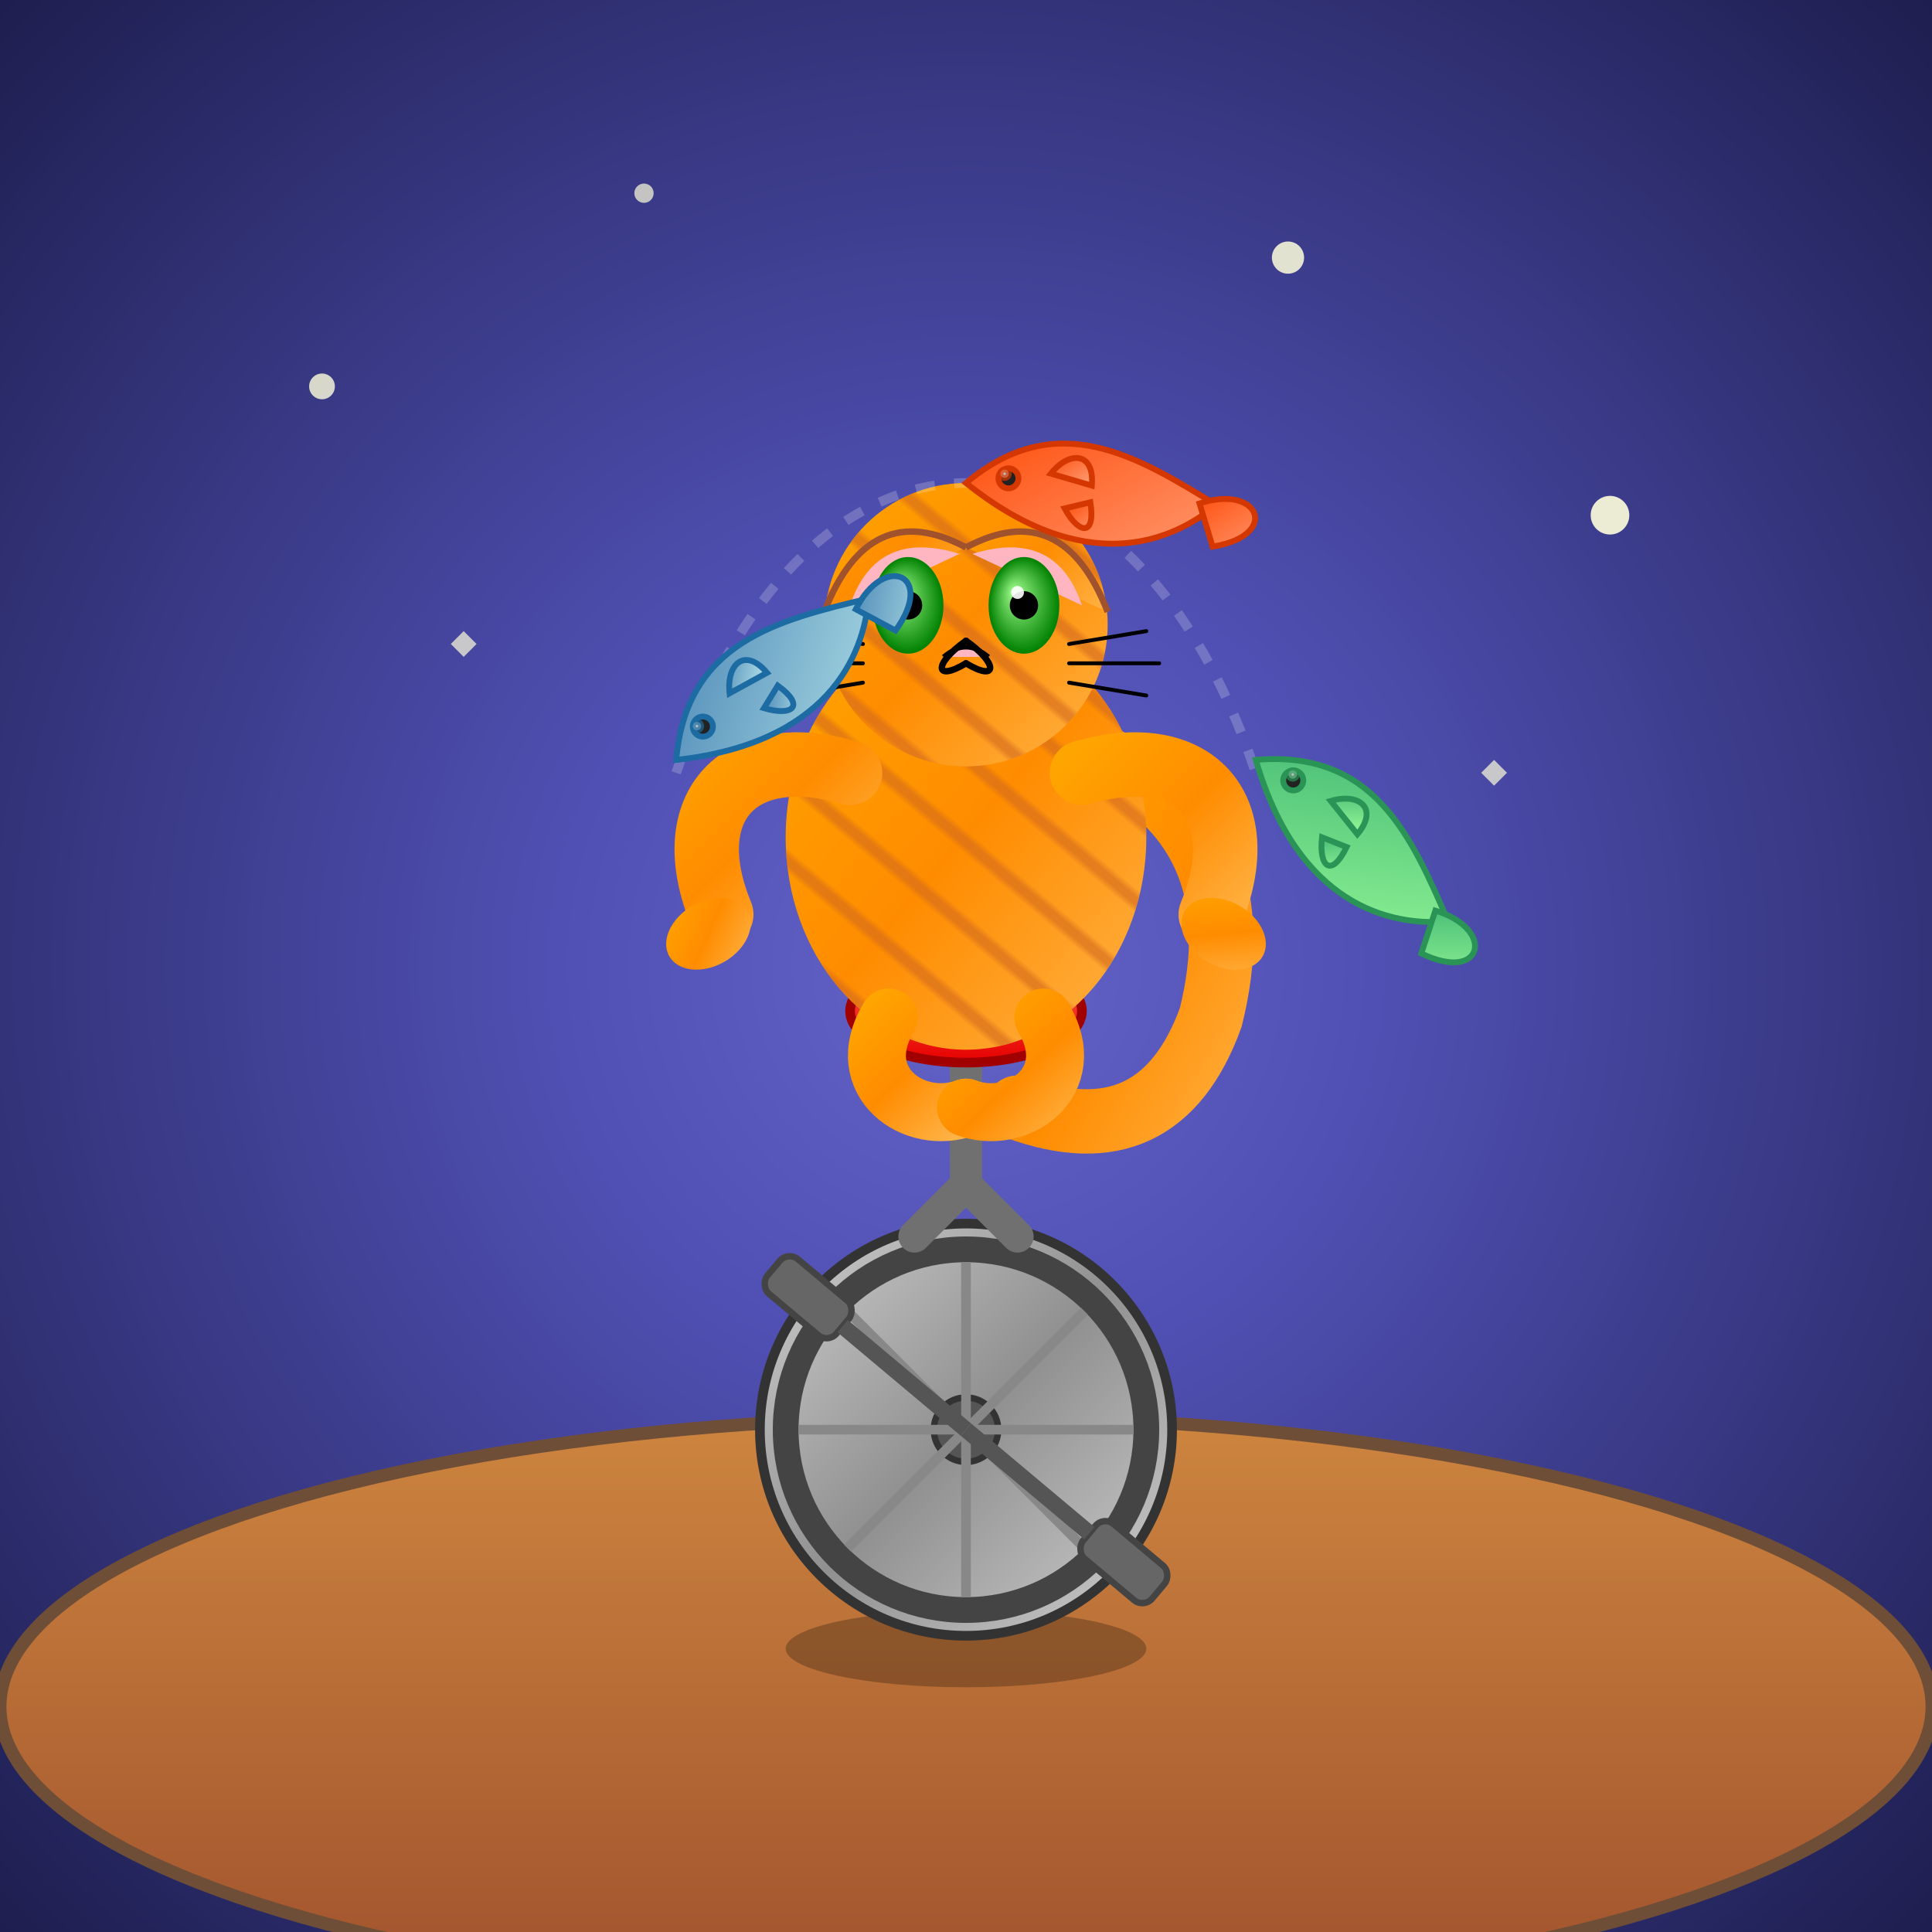 <svg viewBox="0 0 300 300" xmlns="http://www.w3.org/2000/svg">
  <defs>
    <radialGradient id="bgGradient" cx="50%" cy="50%" r="70%" fx="50%" fy="50%">
      <stop offset="0%" style="stop-color:rgb(100,100,200);stop-opacity:1" />
      <stop offset="30%" style="stop-color:rgb(80,80,180);stop-opacity:1" />
      <stop offset="100%" style="stop-color:rgb(30,30,80);stop-opacity:1" />
    </radialGradient>
    <linearGradient id="stageFloor" x1="0%" y1="0%" x2="0%" y2="100%">
      <stop offset="0%" style="stop-color:#CD853F; stop-opacity:1" />
      <stop offset="100%" style="stop-color:#A0522D; stop-opacity:1" />
    </linearGradient>
    <linearGradient id="wheelGradient" x1="0%" y1="0%" x2="100%" y2="100%">
      <stop offset="0%" style="stop-color:#D0D0D0;" />
      <stop offset="50%" style="stop-color:#909090;" />
      <stop offset="100%" style="stop-color:#D0D0D0;" />
    </linearGradient>
    <linearGradient id="seatGradient" x1="0%" y1="0%" x2="0%" y2="100%">
      <stop offset="0%" style="stop-color:#FF6347;" />
      <stop offset="100%" style="stop-color:#E60000;" />
    </linearGradient>
    <linearGradient id="catFurGradientMain" x1="0%" y1="0%" x2="100%" y2="100%">
      <stop offset="0%" style="stop-color:#FFA500;" />
      <stop offset="50%" style="stop-color:#FF8C00;" />
      <stop offset="100%" style="stop-color:#FFB347;" />
    </linearGradient>
     <pattern id="catStripesPattern" patternUnits="userSpaceOnUse" width="10" height="10" patternTransform="rotate(40 5 5)">
        <line x1="0" y1="5" x2="10" y2="5" stroke="#D2691E" stroke-width="2" stroke-opacity="0.6"/>
    </pattern>
    <radialGradient id="catEyeGradient" cx="50%" cy="50%" r="50%" fx="35%" fy="35%">
      <stop offset="0%" style="stop-color:#A2FF8F;" />
      <stop offset="100%" style="stop-color:#008000;" />
    </radialGradient>
    <linearGradient id="fish1Gradient" x1="0%" y1="0%" x2="100%" y2="100%">
      <stop offset="0%" style="stop-color:#4682B4;" />
      <stop offset="100%" style="stop-color:#B0E0E6;" />
    </linearGradient>
    <linearGradient id="fish2Gradient" x1="0%" y1="0%" x2="100%" y2="100%">
      <stop offset="0%" style="stop-color:#FF4500;" />
      <stop offset="100%" style="stop-color:#FFA07A;" />
    </linearGradient>
    <linearGradient id="fish3Gradient" x1="0%" y1="0%" x2="100%" y2="100%">
      <stop offset="0%" style="stop-color:#3CB371;" />
      <stop offset="100%" style="stop-color:#98FB98;" />
    </linearGradient>
    <g id="fishShape">
      <path d="M 0 0 C 10 -10 20 -5 30 0 C 25 5 15 10 0 0 Z" />
      <path d="M 28 0 C 35 -3 38 3 30 5 Z" />
      <path d="M 10 -2 C 12 -5 15 -5 15 -1 Z" />
      <path d="M 12 2 C 14 5 16 5 15 1 Z" />
      <circle cx="5" cy="-1" r="1.2" fill="#222" />
      <circle cx="4.5" cy="-1.5" r="0.5" fill="white" opacity="0.7"/>
    </g>
  </defs>

  <rect width="300" height="300" fill="url(#bgGradient)" />
  
  <g id="sparkles">
    <circle cx="50" cy="60" r="2" fill="rgba(255,255,220,0.8)"><animate attributeName="r" values="2;3;2" dur="3s" repeatCount="indefinite"/></circle>
    <circle cx="250" cy="80" r="3" fill="rgba(255,255,220,0.9)"><animate attributeName="r" values="3;2;3" dur="2.5s" repeatCount="indefinite"/></circle>
    <circle cx="100" cy="30" r="1.5" fill="rgba(255,255,220,0.7)"><animate attributeName="r" values="1.5;2.5;1.5" dur="3.5s" repeatCount="indefinite"/></circle>
    <circle cx="200" cy="40" r="2.5" fill="rgba(255,255,220,0.85)"><animate attributeName="fill-opacity" values="0.85;0.5;0.85" dur="2s" repeatCount="indefinite"/></circle>
    <path d="M 70 100 L 72 98 L 74 100 L 72 102 Z" fill="rgba(255,255,220,0.7)"><animateTransform attributeName="transform" type="rotate" from="0 72 100" to="360 72 100" dur="5s" repeatCount="indefinite"/></path>
    <path d="M 230 120 L 232 118 L 234 120 L 232 122 Z" fill="rgba(255,255,220,0.7)"><animateTransform attributeName="transform" type="rotate" from="0 232 120" to="-360 232 120" dur="6s" repeatCount="indefinite"/></path>
  </g>

  <ellipse cx="150" cy="265" rx="150" ry="45" fill="url(#stageFloor)" stroke="#6F4E37" stroke-width="2"/>
  <ellipse cx="150" cy="256" rx="28" ry="6" fill="rgba(0,0,0,0.25)" />

  <g id="unicycle" transform="translate(150, 222)">
    <circle cx="0" cy="0" r="32" fill="url(#wheelGradient)" stroke="#333" stroke-width="1.5"/>
    <circle cx="0" cy="0" r="28" fill="none" stroke="#444" stroke-width="4"/>
    <circle cx="0" cy="0" r="5" fill="#555" stroke="#333" stroke-width="1"/>
    <g stroke="#888" stroke-width="1.5">
      <line x1="0" y1="0" x2="0" y2="-26"/> <line x1="0" y1="0" x2="0" y2="26"/>
      <line x1="0" y1="0" x2="-26" y2="0"/> <line x1="0" y1="0" x2="26" y2="0"/>
      <line x1="0" y1="0" x2="18.4" y2="-18.4"/> <line x1="0" y1="0" x2="-18.4" y2="18.4"/>
      <line x1="0" y1="0" x2="-18.4" y2="-18.4"/> <line x1="0" y1="0" x2="18.4" y2="18.4"/>
    </g>
    <path d="M -8 -30 L 0 -38 L 8 -30" fill="none" stroke="#707070" stroke-width="5" stroke-linecap="round"/>
    <line x1="0" y1="-38" x2="0" y2="-60" stroke="#707070" stroke-width="5"/>
    <ellipse cx="0" cy="-65" rx="18" ry="8" fill="url(#seatGradient)" stroke="#A00000" stroke-width="1.5"/>
     <g transform="rotate(40)">
        <rect x="25" y="-3.5" width="14" height="7" rx="2" ry="2" fill="#666" stroke="#444" stroke-width="1"/>
        <line x1="0" y1="0" x2="25" y2="0" stroke="#555" stroke-width="2.5"/>
    </g>
     <g transform="rotate(220)">
        <rect x="25" y="-3.5" width="14" height="7" rx="2" ry="2" fill="#666" stroke="#444" stroke-width="1"/>
        <line x1="0" y1="0" x2="25" y2="0" stroke="#555" stroke-width="2.5"/>
    </g>
  </g>

  <g id="cat" transform="translate(150, 130)">
    <path d="M 22 -12 Q 45 0 38 28 Q 30 50 8 42" stroke="url(#catFurGradientMain)" stroke-width="10" fill="none" stroke-linecap="round"/>
    <ellipse cx="0" cy="0" rx="28" ry="33" fill="url(#catFurGradientMain)" />
    <ellipse cx="0" cy="0" rx="28" ry="33" fill="url(#catStripesPattern)" />
    <path d="M -12 28 C -18 38 -8 45 0 42" stroke="url(#catFurGradientMain)" stroke-width="9" fill="none" stroke-linecap="round"/>
    <path d="M 12 28 C 18 38 8 45 0 42" stroke="url(#catFurGradientMain)" stroke-width="9" fill="none" stroke-linecap="round"/>
    
    <g transform="translate(0, -33)">
      <circle cx="0" cy="0" r="22" fill="url(#catFurGradientMain)" />
      <circle cx="0" cy="0" r="22" fill="url(#catStripesPattern)" />
      <path d="M -22 -2 Q -15 -20 0 -12" fill="url(#catFurGradientMain)" stroke="#A0522D" stroke-width="1"/>
      <path d="M 22 -2 Q 15 -20 0 -12" fill="url(#catFurGradientMain)" stroke="#A0522D" stroke-width="1"/>
      <path d="M -18 -3 Q -14 -15 -1 -11" fill="#FFB6C1" />
      <path d="M 18 -3 Q 14 -15 1 -11" fill="#FFB6C1" />
      <ellipse cx="-9" cy="-3" rx="5.5" ry="7.5" fill="url(#catEyeGradient)"/>
      <ellipse cx="9" cy="-3" rx="5.5" ry="7.5" fill="url(#catEyeGradient)"/>
      <circle cx="-9" cy="-3" r="2.2" fill="black"/>
      <circle cx="9" cy="-3" r="2.2" fill="black"/>
      <circle cx="-10" cy="-5" r="1" fill="white" opacity="0.9"/>
      <circle cx="8" cy="-5" r="1" fill="white" opacity="0.9"/>
      <path d="M -3.5 5 Q 0 2 3.5 5" fill="#FFB6C1" stroke="black" stroke-width="0.7"/>
      <path d="M 0 2.5 C -5 6 -5 9 0 6" stroke="black" stroke-width="1" fill="none" stroke-linecap="round"/>
      <path d="M 0 2.5 C 5 6 5 9 0 6" stroke="black" stroke-width="1" fill="none" stroke-linecap="round"/>
      <g stroke="black" stroke-width="0.6" stroke-linecap="round">
        <line x1="-16" y1="3" x2="-28" y2="1"/> <line x1="-16" y1="6" x2="-30" y2="6"/> <line x1="-16" y1="9" x2="-28" y2="11"/>
        <line x1="16" y1="3" x2="28" y2="1"/> <line x1="16" y1="6" x2="30" y2="6"/> <line x1="16" y1="9" x2="28" y2="11"/>
      </g>
    </g>
    
    <path d="M -18 -10 C -35 -15 -45 -5 -38 12" stroke="url(#catFurGradientMain)" stroke-width="10" fill="none" stroke-linecap="round" />
    <ellipse cx="-40" cy="15" rx="7" ry="5" fill="url(#catFurGradientMain)" transform="rotate(-30, -40, 15)"/>
    <path d="M 18 -10 C 35 -15 45 -5 38 12" stroke="url(#catFurGradientMain)" stroke-width="10" fill="none" stroke-linecap="round"/>
    <ellipse cx="40" cy="15" rx="7" ry="5" fill="url(#catFurGradientMain)" transform="rotate(30, 40, 15)"/>
  </g>

  <g class="juggling-arc">
    <path d="M 105 120 C 125 60, 175 60, 195 120" fill="none" stroke="rgba(255,255,255,0.2)" stroke-width="1.5" stroke-dasharray="3 3">
        <animate attributeName="stroke-dashoffset" values="0;12" dur="1s" repeatCount="indefinite"/>
    </path>
  </g>

  <g id="fish1" transform="translate(105, 118) rotate(-40) scale(1.3)">
    <use href="#fishShape" style="fill:url(#fish1Gradient); stroke:#1C6BA2; stroke-width:0.7;"/>
  </g>
  <g id="fish2" transform="translate(150, 75) rotate(5) scale(1.3)">
    <use href="#fishShape" style="fill:url(#fish2Gradient); stroke:#D43800; stroke-width:0.7;"/>
  </g>
  <g id="fish3" transform="translate(195, 118) rotate(40) scale(1.3)">
    <use href="#fishShape" style="fill:url(#fish3Gradient); stroke:#2A9356; stroke-width:0.7;"/>
  </g>
</svg>
